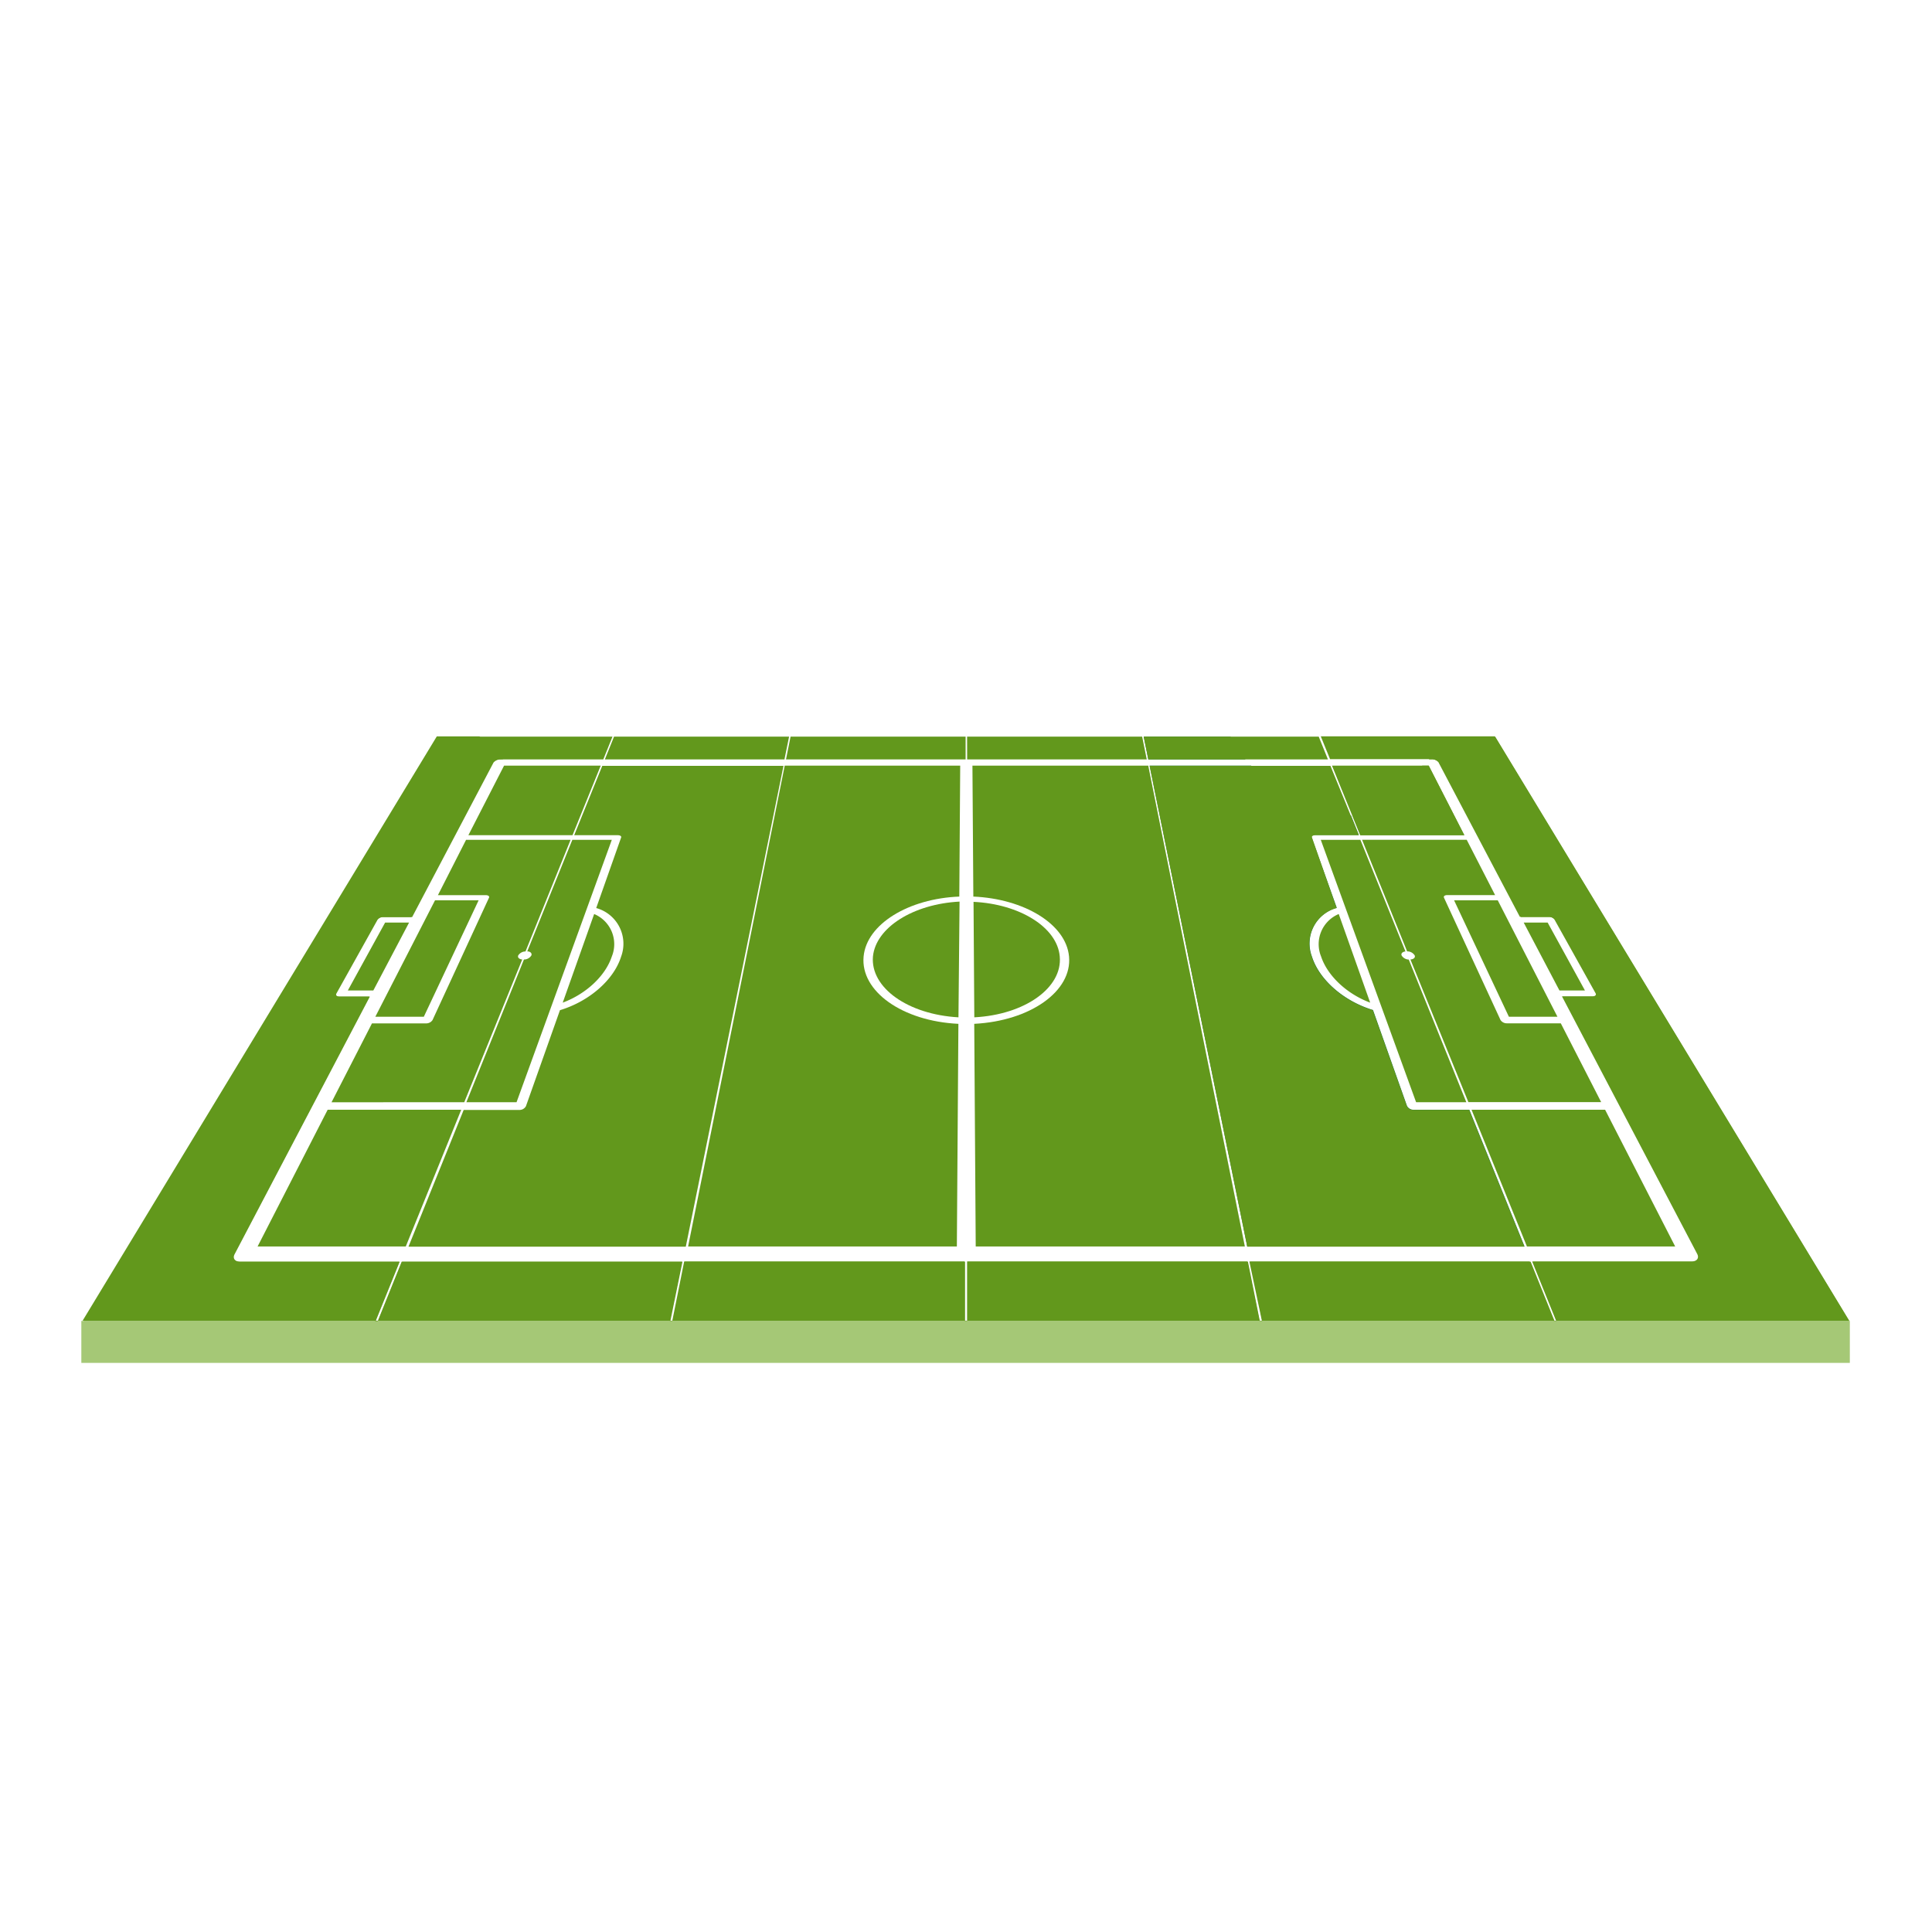 <svg id="Layer_1" data-name="Layer 1" xmlns="http://www.w3.org/2000/svg" viewBox="0 0 300 300"><defs><style>.cls-1{fill:#62981c;}.cls-2{fill:#257940;}.cls-3{fill:#69a41b;opacity:0.6;}</style></defs><polygon class="cls-1" points="93.28 118.89 78.27 118.89 72.73 129.69 88.9 129.69 93.28 118.89"/><polygon class="cls-1" points="206.83 118.89 221.85 118.89 227.38 129.69 211.21 129.69 206.83 118.89"/><path class="cls-1" d="M135.55,148.53c-.41,4.84,5.43,9,13.28,9.44L149,140C141.85,140.37,136,144,135.55,148.53Z"/><path class="cls-1" d="M88.87,130.41l-7,17.32c.49,0,.77.31.64.63a1.34,1.34,0,0,1-1.15.63l-8.94,22.16h7.79L95,130.41Z"/><path class="cls-1" d="M227.38,129.69l-5.53-10.8h-1c-6.37,5.81-9.08,7.17-10.61,7.63l-.25.06,1.26,3.11Z"/><polygon class="cls-1" points="234.3 157.88 241.84 157.88 232.57 139.8 225.79 139.8 234.3 157.88"/><path class="cls-1" d="M72.09,171.15l9-22.16c-.48-.05-.75-.31-.62-.63a1.36,1.36,0,0,1,1.13-.62l7-17.33H72.37L68,139h7.43c.38,0,.61.18.5.4l-8.77,19a1.17,1.17,0,0,1-1,.51H57.76l-6.28,12.25Z"/><path class="cls-1" d="M217.64,148.36c-.12-.31.14-.57.6-.62l-7-17.33h-6.15l14.8,40.74h7.8L218.75,149A1.35,1.35,0,0,1,217.64,148.36Z"/><path class="cls-1" d="M242.36,158.9H234a1.17,1.17,0,0,1-1-.51l-8.78-19c-.1-.22.12-.4.5-.4h7.44l-4.41-8.59H211.5l7,17.33a1.36,1.36,0,0,1,1.17.62c.14.33-.15.6-.66.64l9,22.15h20.62Z"/><path class="cls-1" d="M164.56,148.53c-.39-4.58-6.3-8.16-13.39-8.49l.12,17.93C159.14,157.56,165,153.37,164.56,148.53Z"/><polygon class="cls-1" points="65.81 157.88 74.32 139.8 67.55 139.8 58.28 157.88 65.81 157.88"/><path class="cls-2" d="M193.67,193.55h43.06l-8.57-21.23h-8.68a1.14,1.14,0,0,1-1-.59l-5.28-14.9c-4.58-1.39-8.35-4.72-9.48-8.3a5.74,5.74,0,0,1,3.86-7.56L203.66,130c-.06-.19.17-.35.53-.35H211l-1.23-3.06a7.92,7.92,0,0,1-1.38.2c-5.17.24-10.33-4.14-12.31-6-.4-.39-1.07-1.06-1.81-1.91H178.51Z"/><polygon class="cls-1" points="260.12 193.55 249.24 172.32 228.5 172.32 237.1 193.55 260.12 193.55"/><polygon class="cls-1" points="246.11 153.8 240.32 143.26 236.6 143.26 242.15 153.8 246.11 153.8"/><path class="cls-1" d="M222.3,117.92a1.5,1.5,0,0,1,1.22.48l12.64,24h4.4a1.14,1.14,0,0,1,.94.43l6.38,11.44c.15.27-.07.48-.49.48h-4.73l21,40c.35.65,0,1.17-.87,1.17H238.05l3.74,9.23h-.39l-3.72-9.23H194.15l1.87,9.23h-.39l-1.85-9.23H150.24v9.23h-.39v-9.23H106.34l-1.86,9.23h-.39l1.88-9.23H62.44l-3.73,9.23h-.38l3.73-9.23H37.31c-.83,0-1.22-.52-.88-1.17l21-40H52.72c-.41,0-.63-.21-.48-.48l6.38-11.44a1.14,1.14,0,0,1,.94-.43H64l12.64-24a1.49,1.49,0,0,1,1.21-.48H93.68l1.43-3.54H67.93L13,205.11H287.17l-55-90.73h-6.61q-2,2-3.7,3.54Z"/><path class="cls-1" d="M77.7,117.92a1.5,1.5,0,0,0-1.22.48l-12.64,24h-4.4a1.14,1.14,0,0,0-.94.43l-6.38,11.44c-.15.27.07.48.49.48h4.73l-21,40c-.35.65,0,1.17.87,1.17H62l-3.74,9.23h.39l3.72-9.23h43.53L104,205.11h.39l1.85-9.23h43.54v9.23h.39v-9.23h43.53l1.86,9.23h.39L194,195.88h43.53l3.73,9.23h.38l-3.73-9.23h24.75c.83,0,1.22-.52.88-1.17l-21-40h4.74c.41,0,.63-.21.48-.48l-6.38-11.44a1.14,1.14,0,0,0-.94-.43H236l-12.64-24a1.49,1.49,0,0,0-1.21-.48H206.53l-1.44-3.54h27l55,90.73H12.83l55-90.73h6.61q2,2,3.7,3.54Z"/><polygon class="cls-1" points="149.94 117.92 149.94 114.38 122.76 114.38 122.05 117.92 149.94 117.92"/><path class="cls-2" d="M193.4,117.92a21.47,21.47,0,0,1-2.33-3.54H177.59l.72,3.54Z"/><polygon class="cls-1" points="121.81 117.92 122.53 114.38 95.35 114.38 93.92 117.92 121.81 117.92"/><polygon class="cls-1" points="178.31 117.92 177.59 114.38 204.77 114.38 206.2 117.92 178.31 117.92"/><polygon class="cls-1" points="178.07 117.92 177.35 114.38 150.17 114.38 150.18 117.92 178.07 117.92"/><path class="cls-1" d="M166,148.53c.5,5.37-6,10-14.72,10.45l.23,34.57H193.3l-15-74.66H151l.14,20.33C159,139.56,165.54,143.48,166,148.53Z"/><path class="cls-1" d="M205.14,148.53c1,3,4,5.81,7.62,7.16l-4.88-13.76A5.07,5.07,0,0,0,205.14,148.53Z"/><path class="cls-1" d="M148.58,193.55l.24-34.57c-8.74-.42-15.23-5.08-14.72-10.45.47-5.05,7-9,14.86-9.31l.14-20.33H121.85l-15,74.66Z"/><polygon class="cls-1" points="71.62 172.32 50.88 172.32 40 193.55 63.01 193.55 71.62 172.32"/><polygon class="cls-1" points="63.52 143.26 59.8 143.26 54.01 153.8 57.97 153.8 63.52 143.26"/><path class="cls-1" d="M89.16,129.69h6.77c.36,0,.59.16.52.35L92.58,141a5.75,5.75,0,0,1,3.86,7.56c-1.13,3.58-4.9,6.91-9.49,8.3l-5.28,14.9a1.12,1.12,0,0,1-1,.59H72l-8.57,21.23h43.06l15.17-74.66H93.52Z"/><path class="cls-1" d="M211,129.69h-6.76c-.36,0-.59.16-.52.35L207.54,141a5.74,5.74,0,0,0-3.86,7.56c1.13,3.58,4.9,6.91,9.48,8.3l5.29,14.9a1.11,1.11,0,0,0,1,.59h8.67l8.58,21.23H193.67l-15.16-74.66h28.08Z"/><path class="cls-1" d="M95,148.53a5.07,5.07,0,0,0-2.74-6.6l-4.88,13.76C91,154.34,94,151.55,95,148.53Z"/><rect class="cls-3" x="12.63" y="205.11" width="274.61" height="6.52"/></svg>